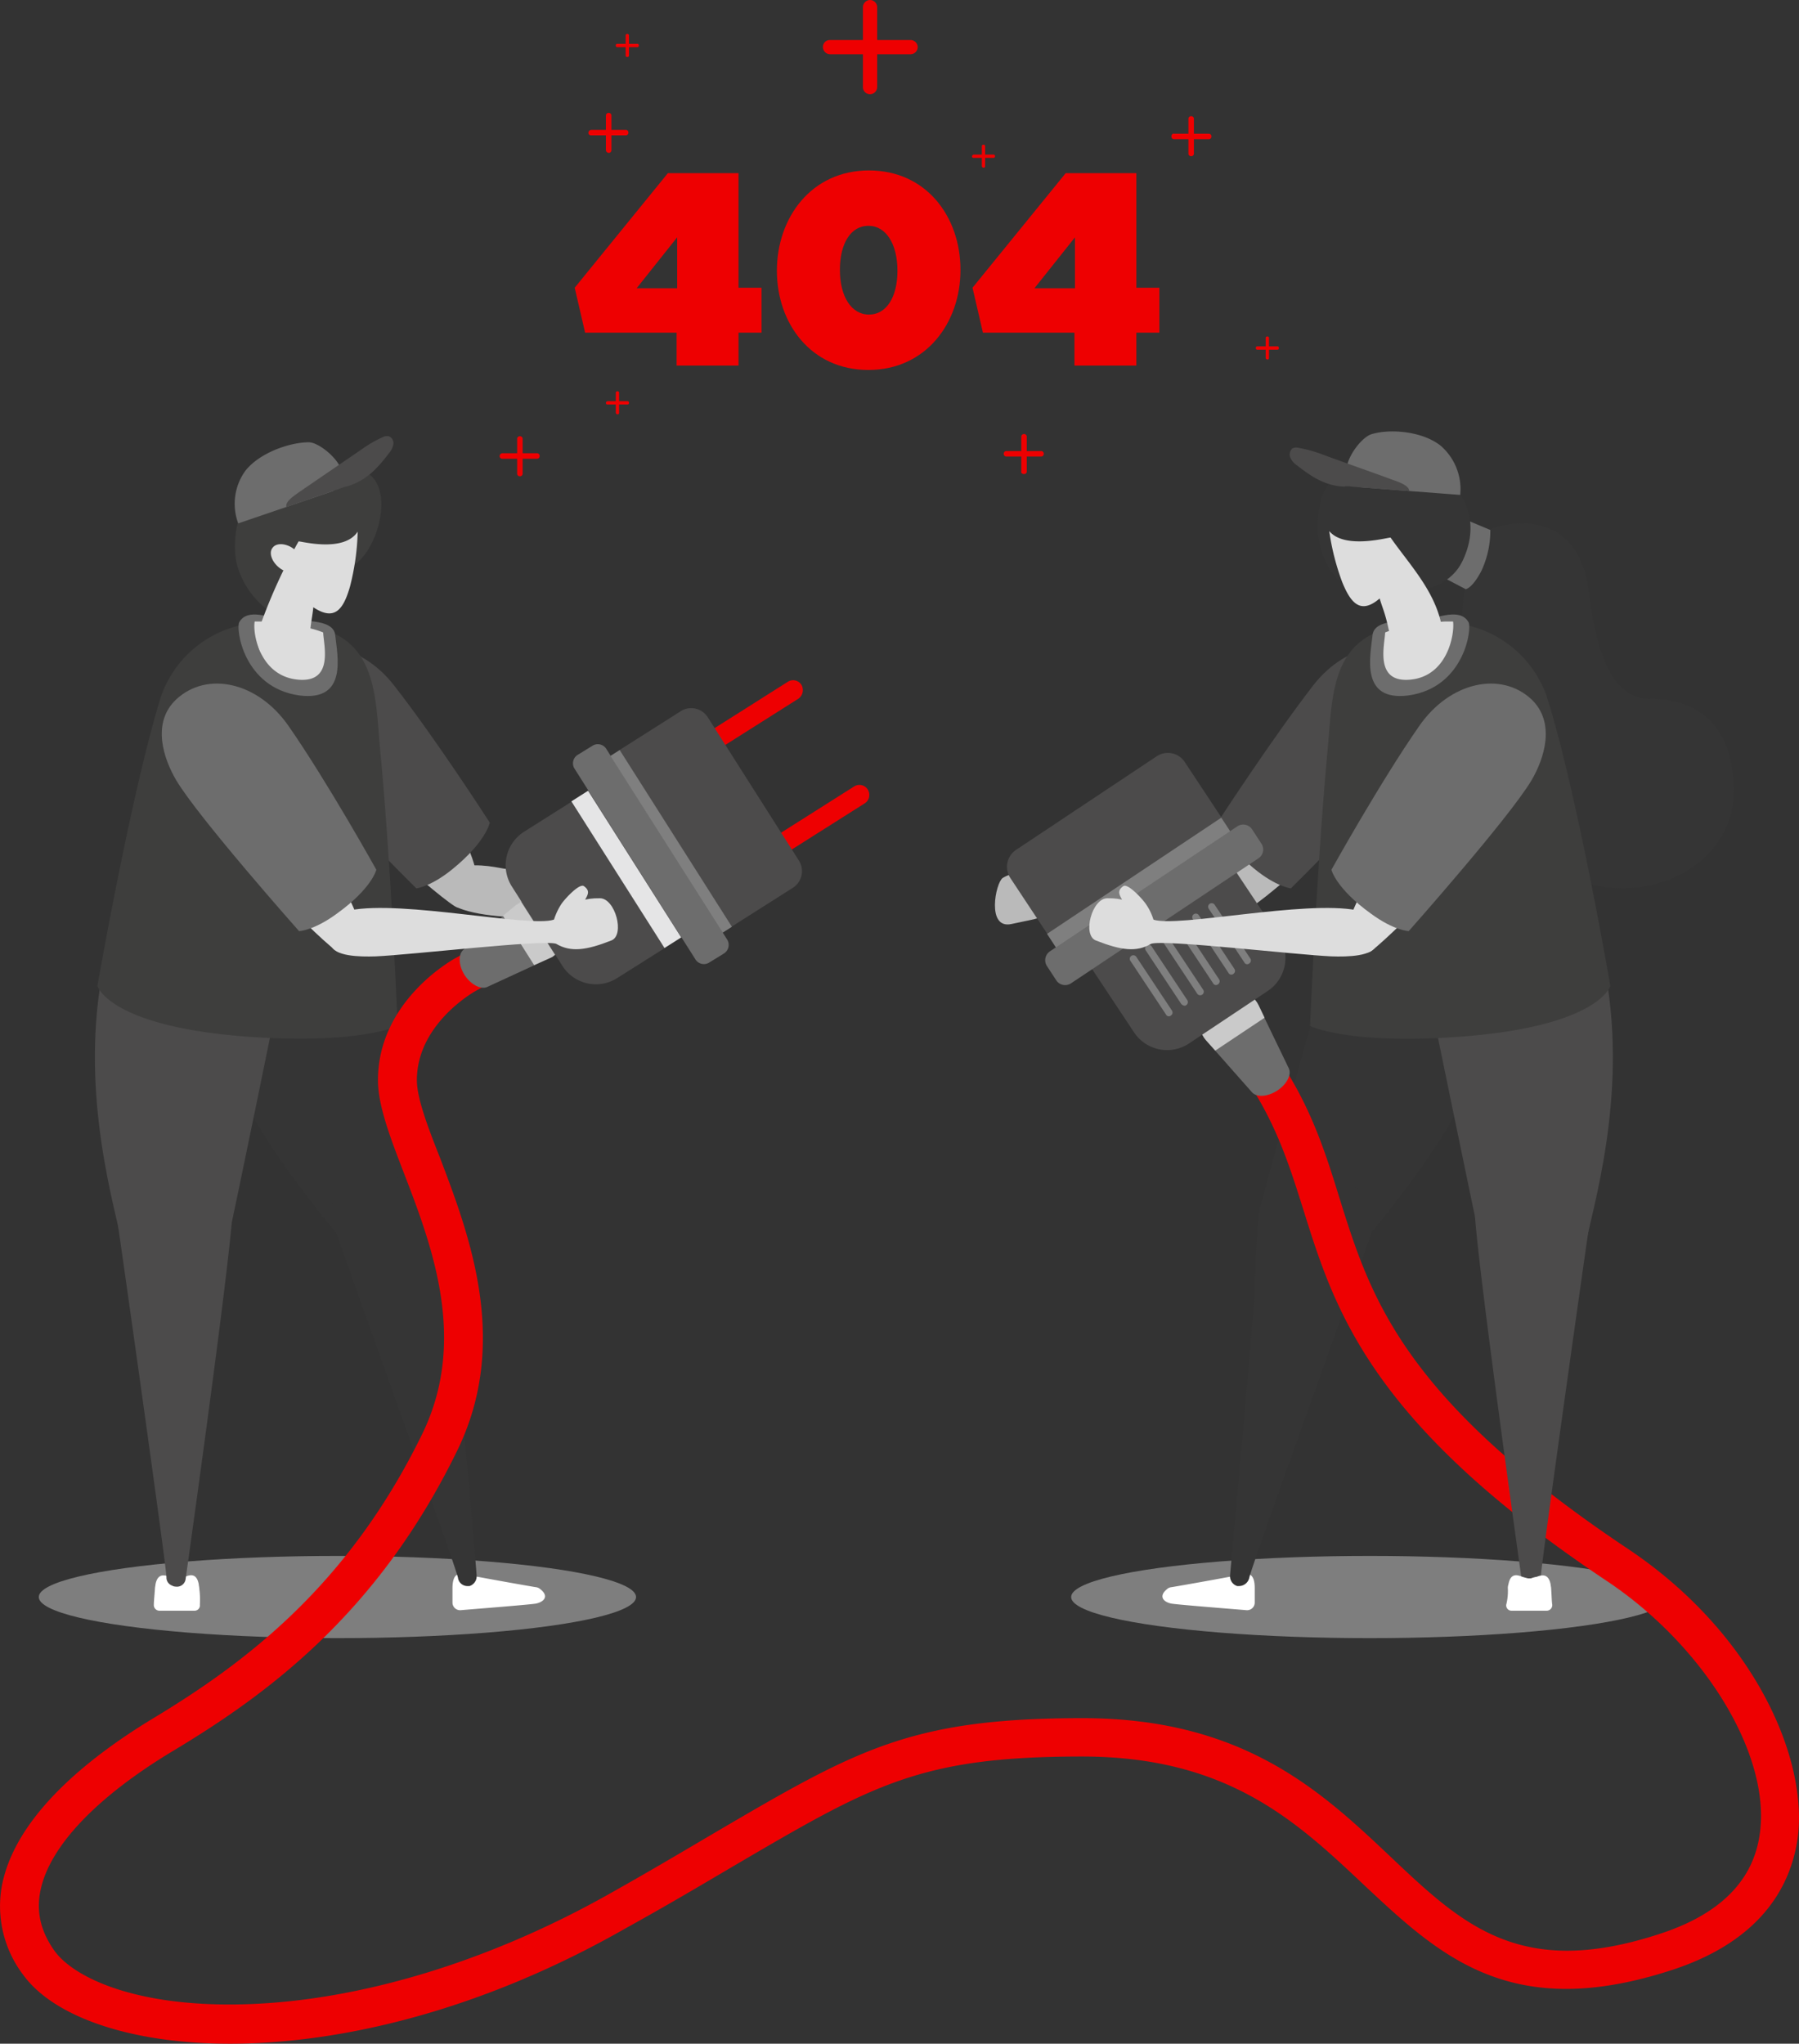 <svg xmlns="http://www.w3.org/2000/svg" width="435.251" height="494.372" viewBox="0 0 435.251 494.372">
  <rect x="0" y="0" width="435.251" height="494.372" fill="#333333" stroke="none"/>
  <g id="Grupo_7275" data-name="Grupo 7275" transform="translate(-0.022)">
    <ellipse id="Elipse_13" data-name="Elipse 13" cx="72.253" cy="9.943" rx="72.253" ry="9.943" transform="translate(9.406 376.38)" fill="#cacaca" opacity="0.5"/>
    <g id="Grupo_7219" data-name="Grupo 7219" transform="translate(109.5 380.71)">
      <path id="Trazado_9178" data-name="Trazado 9178" d="M103.547,290.658a1.884,1.884,0,0,0-.8-.265c-2.519-.4-15.776-2.784-16.837-3.049-1.326-.265-3.314-.8-3.314,3.314v3.447a1.845,1.845,0,0,0,1.989,1.856c4.773-.4,16.572-1.326,18.163-1.591C104.74,293.973,106.2,292.514,103.547,290.658Z" transform="translate(-82.6 -287.166)" fill="#fff"/>
    </g>
    <g id="Grupo_7221" data-name="Grupo 7221" transform="translate(37.246 381.06)">
      <g id="Grupo_7220" data-name="Grupo 7220">
        <path id="Trazado_9179" data-name="Trazado 9179" d="M39.1,290.7c0-.4-.133-.8-.133-1.061-.53-2.917-2.254-2.254-3.314-1.856-.133,0-.8.265-1.591.4H33.4a6.505,6.505,0,0,0-1.591-.4c-1.061-.4-2.784-.928-3.314,1.856,0,.265-.133.663-.133,1.061-.133,1.856-.265,3.049-.265,3.845a1.363,1.363,0,0,0,1.326,1.458h8.485a1.289,1.289,0,0,0,1.326-1.458A20.512,20.512,0,0,0,39.1,290.7Z" transform="translate(-28.1 -287.43)" fill="#fff"/>
      </g>
    </g>
    <path id="Trazado_9180" data-name="Trazado 9180" d="M78.2,177.926s14.583,51.041,16.97,61.382c2.519,10.341-16.439,18.428-25.852,6.894s-22.14-27.576-26.25-40.966-3.977-24.526,3.182-35.4C53.809,158.967,74.225,164.138,78.2,177.926Z" transform="translate(13.135 53.418)" fill="#353535"/>
    <path id="Trazado_9181" data-name="Trazado 9181" d="M88.618,222.6c1.458,12.992.53,13.125,1.856,28.769,1.193,14.186,4.64,52.367,5.17,59.659a2.494,2.494,0,0,1-1.723,2.651h-.4a2.315,2.315,0,0,1-2.386-1.989c-.53-2.917-26.648-75.038-29.564-83.92s-.265-9.545,10.208-12.064C81.989,213.059,87.955,216.9,88.618,222.6Z" transform="translate(19.689 69.989)" fill="#353535"/>
    <path id="Trazado_9182" data-name="Trazado 9182" d="M62.892,181.853S51.226,239.391,48.839,249.6c-2.254,10.208-22.405,9.015-25.587-5.17-3.314-14.186-10.473-42.822-1.723-72.651C26.169,155.6,65.411,168.065,62.892,181.853Z" transform="translate(5.642 53.468)" fill="#4c4b4b"/>
    <path id="Trazado_9183" data-name="Trazado 9183" d="M49.251,224.027c-1.061,14.583-9.811,77.291-11.269,87.632a2.113,2.113,0,0,1-2.386,1.856h0a1.916,1.916,0,0,1-.928-.265,2.041,2.041,0,0,1-1.326-1.989c0-2.519-10.208-74.772-11.534-83.787-1.326-9.148-.133-11.136,10.208-11.667C42.623,215.277,49.384,222.171,49.251,224.027Z" transform="translate(6.953 70.29)" fill="#4c4b4b"/>
    <path id="Trazado_9184" data-name="Trazado 9184" d="M73.3,160.3s9.678,8.617,12.992,10.606c2.386,1.458,4.11-1.989,5.17-4.11s-1.591-12.2-6.894-17.5C80.726,145.053,73.036,159.106,73.3,160.3Z" transform="translate(23.869 48.374)" fill="#bababa"/>
    <g id="Grupo_7223" data-name="Grupo 7223" transform="translate(64.567 156.403)">
      <g id="Grupo_7222" data-name="Grupo 7222">
        <path id="Trazado_9185" data-name="Trazado 9185" d="M52.94,142c6.1,8.883,31.951,34.47,31.951,34.47s3.58-.4,8.883-4.773c8.087-6.629,8.883-11.136,8.883-11.136s-13.125-20.417-23.333-33.409c-8.087-10.208-20.549-12.064-27.576-4.773C46.046,128.482,49.493,137.1,52.94,142Z" transform="translate(-48.708 -117.973)" fill="#4c4b4b"/>
      </g>
    </g>
    <path id="Trazado_9186" data-name="Trazado 9186" d="M69.107,114.534c16.572,2.519,15.909,17.367,17.1,29.829,2.254,23.731,3.712,54.488,4.11,64.3.133,2.121.133,2.519.133,2.519a13.15,13.15,0,0,1-1.856.663c-3.845,1.193-13.788,3.314-33.674,1.989C20.584,211.447,17.8,201.5,17.8,201.5s8.22-47.064,15.379-70a26.6,26.6,0,0,1,24.924-17.9A52.884,52.884,0,0,1,69.107,114.534Z" transform="translate(5.791 36.999)" fill="#3e3e3d"/>
    <ellipse id="Elipse_14" data-name="Elipse 14" cx="72.253" cy="9.943" rx="72.253" ry="9.943" transform="translate(259.177 376.38)" fill="#cacaca" opacity="0.5"/>
    <g id="Grupo_7224" data-name="Grupo 7224" transform="translate(281.261 217.402)">
      <path id="Trazado_9187" data-name="Trazado 9187" d="M213.539,290.658a1.884,1.884,0,0,1,.8-.265c2.519-.4,15.776-2.784,16.837-3.049,1.326-.265,3.314-.8,3.314,3.314v3.447a1.845,1.845,0,0,1-1.989,1.856c-4.773-.4-16.572-1.326-18.163-1.591C212.346,293.973,211.021,292.514,213.539,290.658Z" transform="translate(-212.158 -123.857)" fill="#fff"/>
      <path id="Trazado_9188" data-name="Trazado 9188" d="M247.058,177.926s-14.583,51.041-17.1,61.382,16.439,18.428,25.852,6.894,22.007-27.576,26.25-40.966c4.11-13.39,3.977-24.526-3.314-35.4S250.9,164.138,247.058,177.926Z" transform="translate(-206.434 -163.984)" fill="#353535"/>
      <path id="Trazado_9189" data-name="Trazado 9189" d="M231.663,222.6c-1.458,12.992-.53,13.125-1.856,28.769-1.193,14.186-4.64,52.367-5.3,59.659a2.494,2.494,0,0,0,1.723,2.651h.4a2.555,2.555,0,0,0,2.519-1.989c.53-2.917,26.648-75.038,29.7-83.92s.133-9.545-10.208-12.064C238.424,213.059,232.325,216.9,231.663,222.6Z" transform="translate(-208.141 -147.413)" fill="#353535"/>
    </g>
    <g id="Grupo_7225" data-name="Grupo 7225" transform="translate(0.022 221.798)">
      <path id="Trazado_9190" data-name="Trazado 9190" d="M55.674,439.874c-24.394,0-42.689-6.629-49.981-16.572a27.481,27.481,0,0,1-5.17-21.875c3.447-17.1,21.61-31.155,36.193-40.038,22.273-13.39,47.462-32.083,65.492-69.072,11-22.67,2.386-45.341-4.64-63.5-3.314-8.617-6.1-16.042-6.1-22.007,0-19.091,17.9-29.034,18.561-29.432L128.06,167.3l4.508,8.087-17.9,10.076c-.133.133-13.788,7.822-13.788,21.345,0,4.242,2.519,11,5.568,18.693,7.159,18.826,16.97,44.678,4.242,70.8C91.6,335.538,65.087,355.159,41.621,369.212,23.193,380.348,11.925,392.28,9.8,402.886c-1.061,5.17.133,9.943,3.447,14.583,4.64,6.364,19.621,13.655,46.136,12.86,27.443-.8,58.6-10.208,87.5-26.382,9.943-5.568,18.428-10.606,25.852-14.981,34.6-20.284,47.594-27.841,89.223-27.841,38.977,0,57.8,17.765,74.507,33.541,17.632,16.7,31.685,29.829,65.757,18.428,14.186-4.773,22.14-12.86,23.6-24.261,2.519-18.958-13.39-45.076-36.988-60.852-57.405-38.314-65.89-65.625-73.447-89.753-3.845-12.2-7.424-23.6-16.97-35.928l7.292-5.7c10.606,13.655,14.583,26.382,18.428,38.844,7.424,23.731,15.114,48.257,69.734,84.715,30.36,20.284,43.617,50.511,41.1,69.867-1.458,10.473-7.689,24.394-29.829,31.818-39.507,13.125-56.742-3.182-75.17-20.417-16.174-15.246-32.879-31.023-68.144-31.023-39.242,0-50.644,6.761-84.583,26.648-7.424,4.375-15.909,9.413-25.985,14.981C116.129,432.052,82.189,439.874,55.674,439.874Z" transform="translate(-0.022 -167.3)" fill="#ee0001"/>
    </g>
    <g id="Grupo_7226" data-name="Grupo 7226" transform="translate(156.647 207.618)">
      <path id="Trazado_9191" data-name="Trazado 9191" d="M125.239,162.034c.663-1.193,2.386-4.905,1.458-5.3-2.386-1.061-7.159,4.773-8.352,7.292-.928,1.856,1.989,1.061,1.989,1.061S123.78,164.421,125.239,162.034Z" transform="translate(-118.162 -156.604)" fill="#bababa"/>
    </g>
    <path id="Trazado_9192" data-name="Trazado 9192" d="M85.628,168.64c12.329,3.977,38.712.53,46,.53,3.314,1.723,5.436,1.856,10.208,2.917,6.1,1.326,3.845-9.943,2.121-11.136-1.458-.928-8.352-3.845-12.595,2.386-3.182,1.591-29.432-3.58-38.182-5.038-3.977-.663-9.545-.8-10.739,1.856C80.591,164.4,81.121,167.182,85.628,168.64Z" transform="translate(26.523 51.434)" fill="#bababa"/>
    <path id="Trazado_9193" data-name="Trazado 9193" d="M242.852,160.3s-9.678,8.617-12.992,10.606c-2.386,1.458-4.11-1.989-5.3-4.11-1.061-2.121,1.591-12.2,6.761-17.5C235.56,145.053,243.25,159.106,242.852,160.3Z" transform="translate(73.067 48.374)" fill="#bababa"/>
    <path id="Trazado_9194" data-name="Trazado 9194" d="M241.793,168.64c-12.329,3.977-38.712.53-46,.53-3.314,1.723-5.436,1.856-10.208,2.917-6.1,1.326-3.845-9.943-2.121-11.136,1.458-.928,8.352-3.845,12.595,2.386,3.182,1.591,29.432-3.58,38.182-5.038,3.977-.663,9.545-.8,10.739,1.856C246.964,164.4,246.3,167.182,241.793,168.64Z" transform="translate(59.145 51.434)" fill="#bababa"/>
    <g id="Grupo_7228" data-name="Grupo 7228" transform="translate(294.575 156.403)">
      <g id="Grupo_7227" data-name="Grupo 7227">
        <path id="Trazado_9195" data-name="Trazado 9195" d="M271.916,142c-6.1,8.883-31.951,34.47-31.951,34.47s-3.579-.4-8.883-4.773c-8.087-6.629-8.883-11.136-8.883-11.136s13.258-20.417,23.333-33.409c8.087-10.208,20.549-12.064,27.576-4.773C278.942,128.482,275.363,137.1,271.916,142Z" transform="translate(-222.2 -117.973)" fill="#4c4b4b"/>
      </g>
    </g>
    <g id="Grupo_7229" data-name="Grupo 7229" transform="translate(247.772 207.618)">
      <path id="Trazado_9196" data-name="Trazado 9196" d="M188.624,162.034c-.663-1.193-2.386-4.905-1.458-5.3,2.386-1.061,7.159,4.773,8.352,7.292.928,1.856-1.989,1.061-1.989,1.061S189.95,164.421,188.624,162.034Z" transform="translate(-186.898 -156.604)" fill="#bababa"/>
    </g>
    <path id="Trazado_9197" data-name="Trazado 9197" d="M269.2,224.027c1.061,14.583,9.811,77.291,11.269,87.632a2.113,2.113,0,0,0,2.386,1.856h0a1.916,1.916,0,0,0,.928-.265,2.041,2.041,0,0,0,1.326-1.989c0-2.519,10.208-74.772,11.534-83.787,1.326-9.148.133-11.136-10.208-11.667C275.962,215.277,269.068,222.171,269.2,224.027Z" transform="translate(87.684 70.29)" fill="#4c4b4b"/>
    <path id="Trazado_9198" data-name="Trazado 9198" d="M269.052,104.124c1.856-4.11,1.856-5.833,4.64-7.159s21.345-6.5,24,15.379c1.856,14.981,5.833,25.72,14.716,25.587,7.159-.133,20.284,2.784,20.284,22.273s-23.731,29.3-41.1,20.151c-17.5-9.148-25.322-22.538-25.189-36.856C266.666,128.651,266.533,109.825,269.052,104.124Z" transform="translate(86.772 31.102)" fill="#353535"/>
    <g id="Grupo_7237" data-name="Grupo 7237" transform="translate(56.856 112.806)">
      <g id="Grupo_7236" data-name="Grupo 7236">
        <g id="Grupo_7235" data-name="Grupo 7235">
          <g id="Grupo_7234" data-name="Grupo 7234">
            <g id="Grupo_7233" data-name="Grupo 7233">
              <g id="Grupo_7232" data-name="Grupo 7232">
                <path id="Trazado_9199" data-name="Trazado 9199" d="M71.672,108.967c5.833-3.712,9.943-18.428,3.049-22.405C66.1,81.524,63.85,91.07,58.547,90.407c-11.8-1.591-15.909,5.568-15.644,14.981.133,5.833,3.977,11.932,8.75,14.981,1.989,1.326,3.447-8.617,9.811-10.739C67.694,107.376,71.672,108.967,71.672,108.967Z" transform="translate(-42.891 -85.088)" fill="#3e3e3d"/>
                <path id="Trazado_9200" data-name="Trazado 9200" d="M66.95,117.131c.53,5.038,3.049,16.042-8.617,14.583-13.655-1.856-15.511-16.307-14.583-17.765,1.989-3.447,7.292-1.061,10.739-.53C58.068,113.817,66.552,112.889,66.95,117.131Z" transform="translate(-42.677 -76.282)" fill="#6d6d6d"/>
                <g id="Grupo_7231" data-name="Grupo 7231" transform="translate(4.702 15.792)">
                  <path id="Trazado_9201" data-name="Trazado 9201" d="M46.52,113.4h2.121a66.739,66.739,0,0,1,11,1.591,21.175,21.175,0,0,1,3.447,1.061c.133,3.182,2.651,12.329-6.231,11.4C47.846,126.525,45.99,116.449,46.52,113.4Z" transform="translate(-46.438 -91.658)" fill="#ddd"/>
                  <g id="Grupo_7230" data-name="Grupo 7230" transform="translate(0.8)">
                    <path id="Trazado_9202" data-name="Trazado 9202" d="M47.782,119.405A132.565,132.565,0,0,1,56.93,99.386c0-.265,10.871,2.917,14.318-2.386a59.171,59.171,0,0,1-1.856,13.258c-1.591,5.568-3.712,8.485-8.883,5.038-.265,2.784-1.061,5.7-.663,8.087.663,4.905-2.519,6.5-4.905,6.5C52.555,130.011,44.6,128.155,47.782,119.405Z" transform="translate(-47.041 -97)" fill="#ddd"/>
                    <path id="Trazado_9203" data-name="Trazado 9203" d="M49.917,100.1c-1.061,1.193-.265,3.447,1.591,4.905s4.242,1.591,5.17.4c1.061-1.193.265-3.447-1.591-4.905S50.845,98.9,49.917,100.1Z" transform="translate(-46.259 -96.253)" fill="#ddd"/>
                  </g>
                </g>
              </g>
            </g>
          </g>
        </g>
      </g>
    </g>
    <g id="Grupo_7240" data-name="Grupo 7240" transform="translate(243.646 182.138)">
      <g id="Grupo_7239" data-name="Grupo 7239">
        <path id="Trazado_9204" data-name="Trazado 9204" d="M220.48,192.727l11.136,12.595c1.193,1.326,3.845,1.061,6.1-.4h0c2.254-1.458,3.579-3.845,2.784-5.436l-7.292-15.114c-1.723-3.58-6.629-4.773-10.606-2.121h0C218.624,184.772,217.828,189.678,220.48,192.727Z" transform="translate(-172.335 -123.237)" fill="#6d6d6d"/>
        <path id="Trazado_9205" data-name="Trazado 9205" d="M234.665,187.324l-1.458-3.049c-1.724-3.58-6.629-4.773-10.606-2.121s-4.773,7.557-2.121,10.606l2.254,2.519Z" transform="translate(-172.335 -123.27)" fill="#cacaca"/>
        <path id="Trazado_9206" data-name="Trazado 9206" d="M194.992,176.444l16.439,24.792a9.588,9.588,0,0,0,13.257,2.652L243.78,191.16a9.588,9.588,0,0,0,2.652-13.258l-16.439-24.659a9.588,9.588,0,0,0-13.258-2.652L197.644,163.32A9.408,9.408,0,0,0,194.992,176.444Z" transform="translate(-180.654 -133.602)" fill="#4c4b4b"/>
        <path id="Trazado_9207" data-name="Trazado 9207" d="M184.6,167.632l11.667,17.632a4.881,4.881,0,0,0,6.761,1.326L237.1,163.92a4.881,4.881,0,0,0,1.326-6.761l-11.667-17.632A4.881,4.881,0,0,0,220,138.2l-34.072,22.67A4.927,4.927,0,0,0,184.6,167.632Z" transform="translate(-183.785 -137.385)" fill="#4c4b4b"/>
        <path id="Trazado_9208" data-name="Trazado 9208" d="M236.043,153.442l-2.784-4.242L191.1,177.306l2.784,4.242a4.88,4.88,0,0,0,6.761,1.326l34.072-22.67A4.927,4.927,0,0,0,236.043,153.442Z" transform="translate(-181.402 -133.536)" fill="#7f7f7f"/>
        <path id="Trazado_9209" data-name="Trazado 9209" d="M191.212,184.718l2.254,3.447a2.559,2.559,0,0,0,3.58.663L242.386,158.6a2.559,2.559,0,0,0,.663-3.579l-2.254-3.447a2.559,2.559,0,0,0-3.58-.663l-45.341,30.227A2.6,2.6,0,0,0,191.212,184.718Z" transform="translate(-181.514 -133.126)" fill="#6d6d6d"/>
        <g id="Grupo_7238" data-name="Grupo 7238" transform="translate(29.712 36.34)">
          <path id="Trazado_9210" data-name="Trazado 9210" d="M229.251,179.119l-8.617-12.992a.863.863,0,0,1,.265-1.193h0a.863.863,0,0,1,1.193.265l8.617,12.992a.863.863,0,0,1-.265,1.193h0A.769.769,0,0,1,229.251,179.119Z" transform="translate(-201.538 -164.796)" fill="#7f7f7f"/>
          <path id="Trazado_9211" data-name="Trazado 9211" d="M226.351,181.019l-8.617-12.992a.863.863,0,0,1,.265-1.193h0a.863.863,0,0,1,1.193.265l8.617,12.992a.863.863,0,0,1-.265,1.193h0A.769.769,0,0,1,226.351,181.019Z" transform="translate(-202.482 -164.177)" fill="#7f7f7f"/>
          <path id="Trazado_9212" data-name="Trazado 9212" d="M223.551,182.919l-8.617-12.992a.864.864,0,0,1,.265-1.193h0a.864.864,0,0,1,1.193.265l8.617,12.992a.864.864,0,0,1-.265,1.193h0A.769.769,0,0,1,223.551,182.919Z" transform="translate(-203.395 -163.558)" fill="#7f7f7f"/>
          <path id="Trazado_9213" data-name="Trazado 9213" d="M220.651,184.819l-8.617-12.992a.864.864,0,0,1,.265-1.193h0a.863.863,0,0,1,1.193.265l8.617,12.992a.864.864,0,0,1-.265,1.193h0A.864.864,0,0,1,220.651,184.819Z" transform="translate(-204.339 -162.939)" fill="#7f7f7f"/>
          <path id="Trazado_9214" data-name="Trazado 9214" d="M217.751,186.719l-8.617-12.992a.864.864,0,0,1,.265-1.193h0a.864.864,0,0,1,1.193.265l8.617,12.992a.863.863,0,0,1-.265,1.193h0C218.679,187.25,218.149,187.117,217.751,186.719Z" transform="translate(-205.284 -162.32)" fill="#7f7f7f"/>
          <path id="Trazado_9215" data-name="Trazado 9215" d="M214.951,188.619l-8.617-12.992a.864.864,0,0,1,.265-1.193h0a.864.864,0,0,1,1.193.265l8.617,12.992a.863.863,0,0,1-.265,1.193h0A.769.769,0,0,1,214.951,188.619Z" transform="translate(-206.196 -161.701)" fill="#7f7f7f"/>
        </g>
      </g>
    </g>
    <g id="Grupo_7241" data-name="Grupo 7241" transform="translate(56.782 105.475)">
      <path id="Trazado_9216" data-name="Trazado 9216" d="M67.845,91.306A10.124,10.124,0,0,1,66.652,92.5l-22.935,7.822A13.613,13.613,0,0,1,45.44,87.594C48.887,83.219,56.178,80.7,60.819,80.7,63.868,80.7,71.955,87.726,67.845,91.306Z" transform="translate(-42.836 -79.187)" fill="#6d6d6d"/>
      <path id="Trazado_9217" data-name="Trazado 9217" d="M65.436,92.208,52.311,96.716c-.4-1.326,1.989-2.784,3.049-3.58L70.474,82.8a30.432,30.432,0,0,1,5.3-3.049,2.292,2.292,0,0,1,1.326-.133A1.785,1.785,0,0,1,78.163,81.6,4.593,4.593,0,0,1,77.1,83.723c-2.784,3.712-5.568,6.629-9.943,7.954A10.483,10.483,0,0,0,65.436,92.208Z" transform="translate(-39.764 -79.559)" fill="#4c4b4b"/>
    </g>
    <g id="Grupo_7254" data-name="Grupo 7254" transform="translate(263.567 131.637)">
      <g id="Grupo_7250" data-name="Grupo 7250" transform="translate(53.413)">
        <g id="Grupo_7249" data-name="Grupo 7249">
          <g id="Grupo_7248" data-name="Grupo 7248">
            <g id="Grupo_7247" data-name="Grupo 7247">
              <g id="Grupo_7243" data-name="Grupo 7243" transform="translate(27.58 85.967)">
                <g id="Grupo_7242" data-name="Grupo 7242">
                  <path id="Trazado_9218" data-name="Trazado 9218" d="M275.3,290.7a2.584,2.584,0,0,1,.133-1.061c.53-2.917,2.254-2.254,3.314-1.856a14.551,14.551,0,0,0,1.458.4h.663a8.213,8.213,0,0,1,1.458-.4c1.061-.4,2.784-.928,3.314,1.856,0,.265.133.663.133,1.061.133,1.856.133,3.049.265,3.845a1.363,1.363,0,0,1-1.326,1.458H276.23a1.289,1.289,0,0,1-1.326-1.458A13.518,13.518,0,0,0,275.3,290.7Z" transform="translate(-255.022 -123.974)" fill="#fff"/>
                  <path id="Trazado_9219" data-name="Trazado 9219" d="M260.032,181.853s11.8,57.538,14.053,67.746,22.405,9.015,25.587-5.17c3.314-14.186,10.473-42.822,1.723-72.651C296.622,155.6,257.38,168.065,260.032,181.853Z" transform="translate(-259.903 -164.137)" fill="#4c4b4b"/>
                </g>
              </g>
              <path id="Trazado_9220" data-name="Trazado 9220" d="M260.445,114.534c-16.572,2.519-15.909,17.367-17.1,29.829C240.691,173,239.1,211.181,239.1,211.181s9.015,4.508,35.53,2.652c34.337-2.386,37.121-12.329,37.121-12.329s-8.087-47.064-15.379-70a26.64,26.64,0,0,0-25.057-17.9A51.65,51.65,0,0,0,260.445,114.534Z" transform="translate(-239.1 -94.638)" fill="#3e3e3d"/>
              <g id="Grupo_7246" data-name="Grupo 7246" transform="translate(14.519)">
                <path id="Trazado_9221" data-name="Trazado 9221" d="M250.646,117.131c-.53,5.038-3.049,16.042,8.617,14.583,13.655-1.856,15.511-16.307,14.583-17.765-1.989-3.447-7.292-1.061-10.739-.53C259.529,113.817,251.044,112.889,250.646,117.131Z" transform="translate(-250.051 -95.114)" fill="#6d6d6d"/>
                <g id="Grupo_7245" data-name="Grupo 7245" transform="translate(3.215)">
                  <path id="Trazado_9222" data-name="Trazado 9222" d="M269.345,113.4h-1.989a66.739,66.739,0,0,0-11,1.591,21.174,21.174,0,0,0-3.447,1.061c-.133,3.182-2.652,12.329,6.231,11.4S269.742,116.449,269.345,113.4Z" transform="translate(-252.477 -94.697)" fill="#ddd"/>
                  <g id="Grupo_7244" data-name="Grupo 7244" transform="translate(5.257)">
                    <path id="Trazado_9223" data-name="Trazado 9223" d="M263.678,100.1c1.061,1.193.265,3.447-1.591,4.905s-4.242,1.591-5.17.4c-1.061-1.193-.265-3.447,1.591-4.905S262.617,98.9,263.678,100.1Z" transform="translate(-256.442 -99.293)" fill="#ddd"/>
                  </g>
                </g>
              </g>
            </g>
          </g>
        </g>
      </g>
      <g id="Grupo_7253" data-name="Grupo 7253" transform="translate(0 33.723)">
        <g id="Grupo_7251" data-name="Grupo 7251" transform="translate(0 48.903)">
          <path id="Trazado_9224" data-name="Trazado 9224" d="M210.673,165.97c-.928-1.326-4.375-5.038-5.436-4.242-2.519,1.856.663,3.049.928,6.894.133,2.519,6.894,3.712,6.894,3.712A13.426,13.426,0,0,0,210.673,165.97Z" transform="translate(-197.032 -161.617)" fill="#ddd"/>
          <path id="Trazado_9225" data-name="Trazado 9225" d="M263.626,166.817c-12.727-2.519-43.485,4.242-49.318,2.254-3.712-1.193-3.58-5.3-11.136-5.17-3.712,0-6.1,8.883-2.784,10.208,6.1,2.386,9.811,2.917,13.39.8,3.314-1.061,34.735,2.652,43.617,3.049,3.977.133,10.076,0,10.871-2.784C269.591,170.795,268.4,167.745,263.626,166.817Z" transform="translate(-198.811 -160.874)" fill="#ddd"/>
        </g>
        <g id="Grupo_7252" data-name="Grupo 7252" transform="translate(58.583)">
          <path id="Trazado_9226" data-name="Trazado 9226" d="M263.892,167.162s-9.148,9.148-12.2,11.4c-2.254,1.591-4.242-1.723-5.436-3.712s2.121-10.341,7.026-15.909C256.866,154.567,264.158,166.1,263.892,167.162Z" transform="translate(-242.018 -113.906)" fill="#ddd"/>
          <path id="Trazado_9227" data-name="Trazado 9227" d="M291.39,148.156c-5.568,9.28-29.7,36.458-29.7,36.458s-3.58-.133-9.148-4.242c-8.485-6.1-9.545-10.606-9.545-10.606s11.8-21.212,21.212-34.735c7.424-10.739,19.754-13.39,27.178-6.5C297.356,134.236,294.439,142.986,291.39,148.156Z" transform="translate(-243 -124.729)" fill="#6d6d6d"/>
        </g>
      </g>
    </g>
    <path id="Trazado_9228" data-name="Trazado 9228" d="M269.866,94.905l5.7,2.386a23.266,23.266,0,0,1-2.121,9.811c-2.254,4.375-3.845,4.508-3.845,4.508l-8.352-4.375s-1.061-4.905,1.723-8.75A7.617,7.617,0,0,1,269.866,94.905Z" transform="translate(85.03 30.908)" fill="#6d6d6d"/>
    <path id="Trazado_9229" data-name="Trazado 9229" d="M246.467,113.784c-3.447-1.856-6.1-9.015-5.966-13.258.265-5.7-.133-14.186,15.379-16.97,10.606-1.989,27.31,9.148,19.621,25.057C270.463,119.087,252.7,116.965,246.467,113.784Z" transform="translate(78.335 27.144)" fill="#353535"/>
    <g id="Grupo_7257" data-name="Grupo 7257" transform="translate(321.62 128.465)">
      <g id="Grupo_7256" data-name="Grupo 7256">
        <g id="Grupo_7255" data-name="Grupo 7255">
          <path id="Trazado_9230" data-name="Trazado 9230" d="M269.513,118.51c-1.989-7.822-7.689-13.788-12.064-20.019,0-.265-11,3.049-14.848-1.591a58.339,58.339,0,0,0,3.182,12.462c2.121,5.17,4.508,7.689,9.015,3.845.663,2.254,1.193,3.182,1.989,6.629.928,4.64,2.784,6.761,5.038,6.894C264.077,126.995,271.634,126.995,269.513,118.51Z" transform="translate(-242.6 -96.9)" fill="#ddd"/>
        </g>
      </g>
    </g>
    <g id="Grupo_7258" data-name="Grupo 7258" transform="translate(312.079 104.363)">
      <path id="Trazado_9231" data-name="Trazado 9231" d="M247.552,91.421c.53.265.928.53,1.458.8l24.261,1.856A13.865,13.865,0,0,0,268.5,82.14c-4.375-3.447-12.064-4.11-16.572-2.784C248.745,80.152,242.647,89.034,247.552,91.421Z" transform="translate(-232.046 -78.72)" fill="#6d6d6d"/>
      <path id="Trazado_9232" data-name="Trazado 9232" d="M250.38,91.121l13.92,1.061c0-1.326-2.651-2.254-3.845-2.652-5.7-2.121-11.534-4.11-17.235-6.231a31.824,31.824,0,0,0-5.833-1.591,2.292,2.292,0,0,0-1.326.133,1.979,1.979,0,0,0-.53,2.254,4.285,4.285,0,0,0,1.591,1.856c3.712,2.917,7.026,5.038,11.667,5.17C248.524,90.988,249.85,90.988,250.38,91.121Z" transform="translate(-235.403 -77.758)" fill="#4c4b4b"/>
    </g>
    <g id="Grupo_7259" data-name="Grupo 7259" transform="translate(139.064 41.231)">
      <path id="Trazado_9233" data-name="Trazado 9233" d="M129.692,70.179H107.419L104.9,59.308,127.438,31.6h17.1V59.308h5.568V70.179H144.54v7.954H129.559V70.179Zm0-10.739V47.111l-9.811,12.329Z" transform="translate(-104.9 -30.937)" fill="#ee0001"/>
      <path id="Trazado_9234" data-name="Trazado 9234" d="M141.8,55.361h0c0-12.86,8.352-24.261,22.273-24.261s22.14,11.269,22.14,24v.133c0,12.727-8.352,24.129-22.273,24.129S141.8,68.088,141.8,55.361Zm29.167,0h0c0-6.5-2.784-10.871-7.026-10.871s-6.894,4.242-6.894,10.606v.133c0,6.364,2.784,10.739,7.027,10.739S170.967,61.725,170.967,55.361Z" transform="translate(-92.88 -31.1)" fill="#ee0001"/>
      <path id="Trazado_9235" data-name="Trazado 9235" d="M202.292,70.179H180.019L177.5,59.308,200.038,31.6h17.1V59.308h5.568V70.179H217.14v7.954H202.159V70.179Zm0-10.739V47.111l-9.811,12.329Z" transform="translate(-81.251 -30.937)" fill="#ee0001"/>
    </g>
    <g id="Grupo_7260" data-name="Grupo 7260" transform="translate(199.121)">
      <path id="Trazado_9236" data-name="Trazado 9236" d="M159.223,22.8h0a1.755,1.755,0,0,0,1.723-1.723V1.723A1.755,1.755,0,0,0,159.223,0h0A1.755,1.755,0,0,0,157.5,1.723V21.212A1.736,1.736,0,0,0,159.223,22.8Z" transform="translate(-147.822)" fill="#ee0001"/>
      <path id="Trazado_9237" data-name="Trazado 9237" d="M150.2,9.023h0a1.755,1.755,0,0,0,1.723,1.723h19.489a1.755,1.755,0,0,0,1.723-1.723h0A1.755,1.755,0,0,0,171.412,7.3H151.923A1.671,1.671,0,0,0,150.2,9.023Z" transform="translate(-150.2 2.378)" fill="#ee0001"/>
    </g>
    <g id="Grupo_7261" data-name="Grupo 7261" transform="translate(142.378 27.31)">
      <path id="Trazado_9238" data-name="Trazado 9238" d="M111.263,30.278h0a.626.626,0,0,0,.663-.663V21.263a.626.626,0,0,0-.663-.663h0a.626.626,0,0,0-.663.663v8.352A.71.71,0,0,0,111.263,30.278Z" transform="translate(-106.358 -20.6)" fill="#ee0001"/>
      <path id="Trazado_9239" data-name="Trazado 9239" d="M107.4,24.363h0a.626.626,0,0,0,.663.663h8.352a.626.626,0,0,0,.663-.663h0a.626.626,0,0,0-.663-.663H108.2A.742.742,0,0,0,107.4,24.363Z" transform="translate(-107.4 -19.59)" fill="#ee0001"/>
    </g>
    <g id="Grupo_7262" data-name="Grupo 7262" transform="translate(283.438 28.106)">
      <path id="Trazado_9240" data-name="Trazado 9240" d="M217.563,30.878h0a.626.626,0,0,0,.663-.663V21.863a.626.626,0,0,0-.663-.663h0a.626.626,0,0,0-.663.663v8.352A.626.626,0,0,0,217.563,30.878Z" transform="translate(-212.79 -21.2)" fill="#ee0001"/>
      <path id="Trazado_9241" data-name="Trazado 9241" d="M213.8,25.069h0a.626.626,0,0,0,.663.663h8.352a.626.626,0,0,0,.663-.663h0a.626.626,0,0,0-.663-.663h-8.352C214.065,24.274,213.8,24.672,213.8,25.069Z" transform="translate(-213.8 -20.164)" fill="#ee0001"/>
    </g>
    <g id="Grupo_7263" data-name="Grupo 7263" transform="translate(120.901 105.53)">
      <path id="Trazado_9242" data-name="Trazado 9242" d="M95.063,89.278h0a.626.626,0,0,0,.663-.663V80.263a.626.626,0,0,0-.663-.663h0a.626.626,0,0,0-.663.663v8.352A.626.626,0,0,0,95.063,89.278Z" transform="translate(-90.158 -79.6)" fill="#ee0001"/>
      <path id="Trazado_9243" data-name="Trazado 9243" d="M91.2,83.363h0a.626.626,0,0,0,.663.663h8.352a.626.626,0,0,0,.663-.663h0a.626.626,0,0,0-.663-.663H91.863A.71.71,0,0,0,91.2,83.363Z" transform="translate(-91.2 -78.59)" fill="#ee0001"/>
    </g>
    <g id="Grupo_7264" data-name="Grupo 7264" transform="translate(242.87 104.999)">
      <path id="Trazado_9244" data-name="Trazado 9244" d="M187.069,88.878h0a.626.626,0,0,0,.663-.663V79.863a.626.626,0,0,0-.663-.663h0a.626.626,0,0,0-.663.663v8.352C186.274,88.613,186.672,88.878,187.069,88.878Z" transform="translate(-182.164 -79.2)" fill="#ee0001"/>
      <path id="Trazado_9245" data-name="Trazado 9245" d="M183.2,82.963h0a.626.626,0,0,0,.663.663h8.352a.626.626,0,0,0,.663-.663h0a.626.626,0,0,0-.663-.663h-8.352A.626.626,0,0,0,183.2,82.963Z" transform="translate(-183.2 -78.19)" fill="#ee0001"/>
    </g>
    <g id="Grupo_7265" data-name="Grupo 7265" transform="translate(149.007 8.22)">
      <path id="Trazado_9246" data-name="Trazado 9246" d="M114.6,11.768h0a.352.352,0,0,0,.4-.4V6.6a.352.352,0,0,0-.4-.4h0a.352.352,0,0,0-.4.4V11.37A.352.352,0,0,0,114.6,11.768Z" transform="translate(-111.814 -6.2)" fill="#ee0001"/>
      <path id="Trazado_9247" data-name="Trazado 9247" d="M112.4,8.4h0a.352.352,0,0,0,.4.4h4.773a.352.352,0,0,0,.4-.4h0a.352.352,0,0,0-.4-.4H112.8A.352.352,0,0,0,112.4,8.4Z" transform="translate(-112.4 -5.614)" fill="#ee0001"/>
    </g>
    <g id="Grupo_7266" data-name="Grupo 7266" transform="translate(235.181 35)">
      <path id="Trazado_9248" data-name="Trazado 9248" d="M179.6,31.968h0a.352.352,0,0,0,.4-.4V26.8a.352.352,0,0,0-.4-.4h0a.352.352,0,0,0-.4.4V31.57A.423.423,0,0,0,179.6,31.968Z" transform="translate(-176.814 -26.4)" fill="#ee0001"/>
      <path id="Trazado_9249" data-name="Trazado 9249" d="M177.4,28.6h0a.352.352,0,0,0,.4.4h4.773a.352.352,0,0,0,.4-.4h0a.352.352,0,0,0-.4-.4H177.8A.6.6,0,0,0,177.4,28.6Z" transform="translate(-177.4 -25.814)" fill="#ee0001"/>
    </g>
    <g id="Grupo_7267" data-name="Grupo 7267" transform="translate(146.621 94.659)">
      <path id="Trazado_9250" data-name="Trazado 9250" d="M112.8,76.968h0a.352.352,0,0,0,.4-.4V71.8a.352.352,0,0,0-.4-.4h0a.352.352,0,0,0-.4.4V76.57A.423.423,0,0,0,112.8,76.968Z" transform="translate(-110.014 -71.4)" fill="#ee0001"/>
      <path id="Trazado_9251" data-name="Trazado 9251" d="M110.6,73.6h0a.352.352,0,0,0,.4.4h4.773a.352.352,0,0,0,.4-.4h0a.352.352,0,0,0-.4-.4h-4.64C110.865,73.2,110.6,73.333,110.6,73.6Z" transform="translate(-110.6 -70.814)" fill="#ee0001"/>
    </g>
    <g id="Grupo_7268" data-name="Grupo 7268" transform="translate(303.855 81.401)">
      <path id="Trazado_9252" data-name="Trazado 9252" d="M231.4,66.968h0a.352.352,0,0,0,.4-.4V61.8a.352.352,0,0,0-.4-.4h0a.352.352,0,0,0-.4.4V66.57A.423.423,0,0,0,231.4,66.968Z" transform="translate(-228.614 -61.4)" fill="#ee0001"/>
      <path id="Trazado_9253" data-name="Trazado 9253" d="M229.2,63.6h0a.352.352,0,0,0,.4.4h4.773a.352.352,0,0,0,.4-.4h0a.352.352,0,0,0-.4-.4H229.6A.352.352,0,0,0,229.2,63.6Z" transform="translate(-229.2 -60.814)" fill="#ee0001"/>
    </g>
    <path id="Trazado_9254" data-name="Trazado 9254" d="M105.772,178.313l-15.246,7.026c-1.591.663-3.977-.663-5.436-2.917h0c-1.458-2.254-1.591-5.038-.265-6.1l12.86-10.871c3.049-2.519,7.955-1.723,10.473,2.386h0C110.677,171.816,109.352,176.722,105.772,178.313Z" transform="translate(27.326 53.429)" fill="#6d6d6d"/>
    <path id="Trazado_9255" data-name="Trazado 9255" d="M96.175,164.5l-1.193.8L91.8,167.947l7.557,11.932,3.845-1.723a3.13,3.13,0,0,0,1.193-.8Z" transform="translate(29.897 53.586)" fill="#cacaca"/>
    <g id="Grupo_7271" data-name="Grupo 7271" transform="translate(122.359 164.568)">
      <g id="Grupo_7270" data-name="Grupo 7270">
        <g id="Grupo_7269" data-name="Grupo 7269" transform="translate(43.66)">
          <path id="Trazado_9256" data-name="Trazado 9256" d="M152.367,128.6,128.9,143.445a2.369,2.369,0,0,1-3.314-.8h0a2.369,2.369,0,0,1,.8-3.314l23.466-14.848a2.369,2.369,0,0,1,3.314.8h0A2.553,2.553,0,0,1,152.367,128.6Z" transform="translate(-125.232 -124.132)" fill="#ee0001"/>
          <path id="Trazado_9257" data-name="Trazado 9257" d="M164.467,147.7,141,162.545a2.369,2.369,0,0,1-3.314-.8h0a2.369,2.369,0,0,1,.8-3.314l23.466-14.848a2.369,2.369,0,0,1,3.314.8h0A2.422,2.422,0,0,1,164.467,147.7Z" transform="translate(-121.291 -117.91)" fill="#ee0001"/>
        </g>
        <path id="Trazado_9258" data-name="Trazado 9258" d="M144.4,175.556l-25.189,15.909a9.592,9.592,0,0,1-13.125-2.917L93.758,169.192a9.591,9.591,0,0,1,2.917-13.125l25.189-15.909a9.592,9.592,0,0,1,13.125,2.917l12.329,19.356A9.618,9.618,0,0,1,144.4,175.556Z" transform="translate(-92.3 -119.387)" fill="#4c4b4b"/>
        <path id="Trazado_9259" data-name="Trazado 9259" d="M156.292,172.68l-17.765,11.269a4.731,4.731,0,0,1-6.629-1.458l-22.007-34.6a4.732,4.732,0,0,1,1.458-6.629l17.765-11.269a4.731,4.731,0,0,1,6.629,1.458l22.008,34.6A4.781,4.781,0,0,1,156.292,172.68Z" transform="translate(-86.822 -122.476)" fill="#4c4b4b"/>
        <path id="Trazado_9260" data-name="Trazado 9260" d="M141.062,186.448l-3.447,2.121a2.413,2.413,0,0,1-3.447-.8L105,141.77a2.413,2.413,0,0,1,.8-3.447l3.447-2.121a2.413,2.413,0,0,1,3.447.8l29.167,46A2.461,2.461,0,0,1,141.062,186.448Z" transform="translate(-88.297 -120.335)" fill="#6d6d6d"/>
      </g>
      <rect id="Rectángulo_2127" data-name="Rectángulo 2127" width="4.773" height="42.026" transform="matrix(0.844, -0.536, 0.536, 0.844, 15.906, 29.28)" fill="#e5e5e6"/>
      <rect id="Rectángulo_2128" data-name="Rectángulo 2128" width="2.652" height="50.644" transform="matrix(0.844, -0.536, 0.536, 0.844, 25.358, 18.297)" fill="#7f7f7f"/>
    </g>
    <g id="Grupo_7274" data-name="Grupo 7274" transform="translate(39.161 165.36)">
      <g id="Grupo_7272" data-name="Grupo 7272" transform="translate(40.42 48.903)">
        <path id="Trazado_9261" data-name="Trazado 9261" d="M103.086,165.97c.928-1.326,4.375-5.038,5.436-4.242,2.519,1.856-.663,3.049-.928,6.894-.133,2.519-6.894,3.712-6.894,3.712A15.309,15.309,0,0,1,103.086,165.97Z" transform="translate(-46.785 -161.617)" fill="#ddd"/>
        <path id="Trazado_9262" data-name="Trazado 9262" d="M65.16,166.817c12.727-2.519,43.485,4.242,49.318,2.254,3.712-1.193,3.58-5.3,11.136-5.17,3.712,0,6.1,8.883,2.784,10.208-6.1,2.386-9.811,2.917-13.39.8-3.314-1.061-34.735,2.652-43.617,3.049-3.977.133-10.076,0-10.871-2.784C59.194,170.795,60.52,167.745,65.16,166.817Z" transform="translate(-60.032 -160.874)" fill="#ddd"/>
      </g>
      <g id="Grupo_7273" data-name="Grupo 7273">
        <path id="Trazado_9263" data-name="Trazado 9263" d="M52.2,167.162s9.015,9.148,12.2,11.4c2.254,1.591,4.242-1.723,5.436-3.712s-2.121-10.341-7.026-15.909C59.1,154.567,51.937,166.1,52.2,167.162Z" transform="translate(-22.166 -113.906)" fill="#ddd"/>
        <path id="Trazado_9264" data-name="Trazado 9264" d="M33.065,148.156c5.568,9.28,29.7,36.458,29.7,36.458s3.58-.133,9.148-4.242c8.485-6.1,9.545-10.606,9.545-10.606s-11.8-21.212-21.212-34.735c-7.424-10.739-19.754-13.39-27.178-6.5C26.967,134.236,30.016,142.986,33.065,148.156Z" transform="translate(-29.544 -124.729)" fill="#6d6d6d"/>
      </g>
    </g>
  </g>
</svg>

